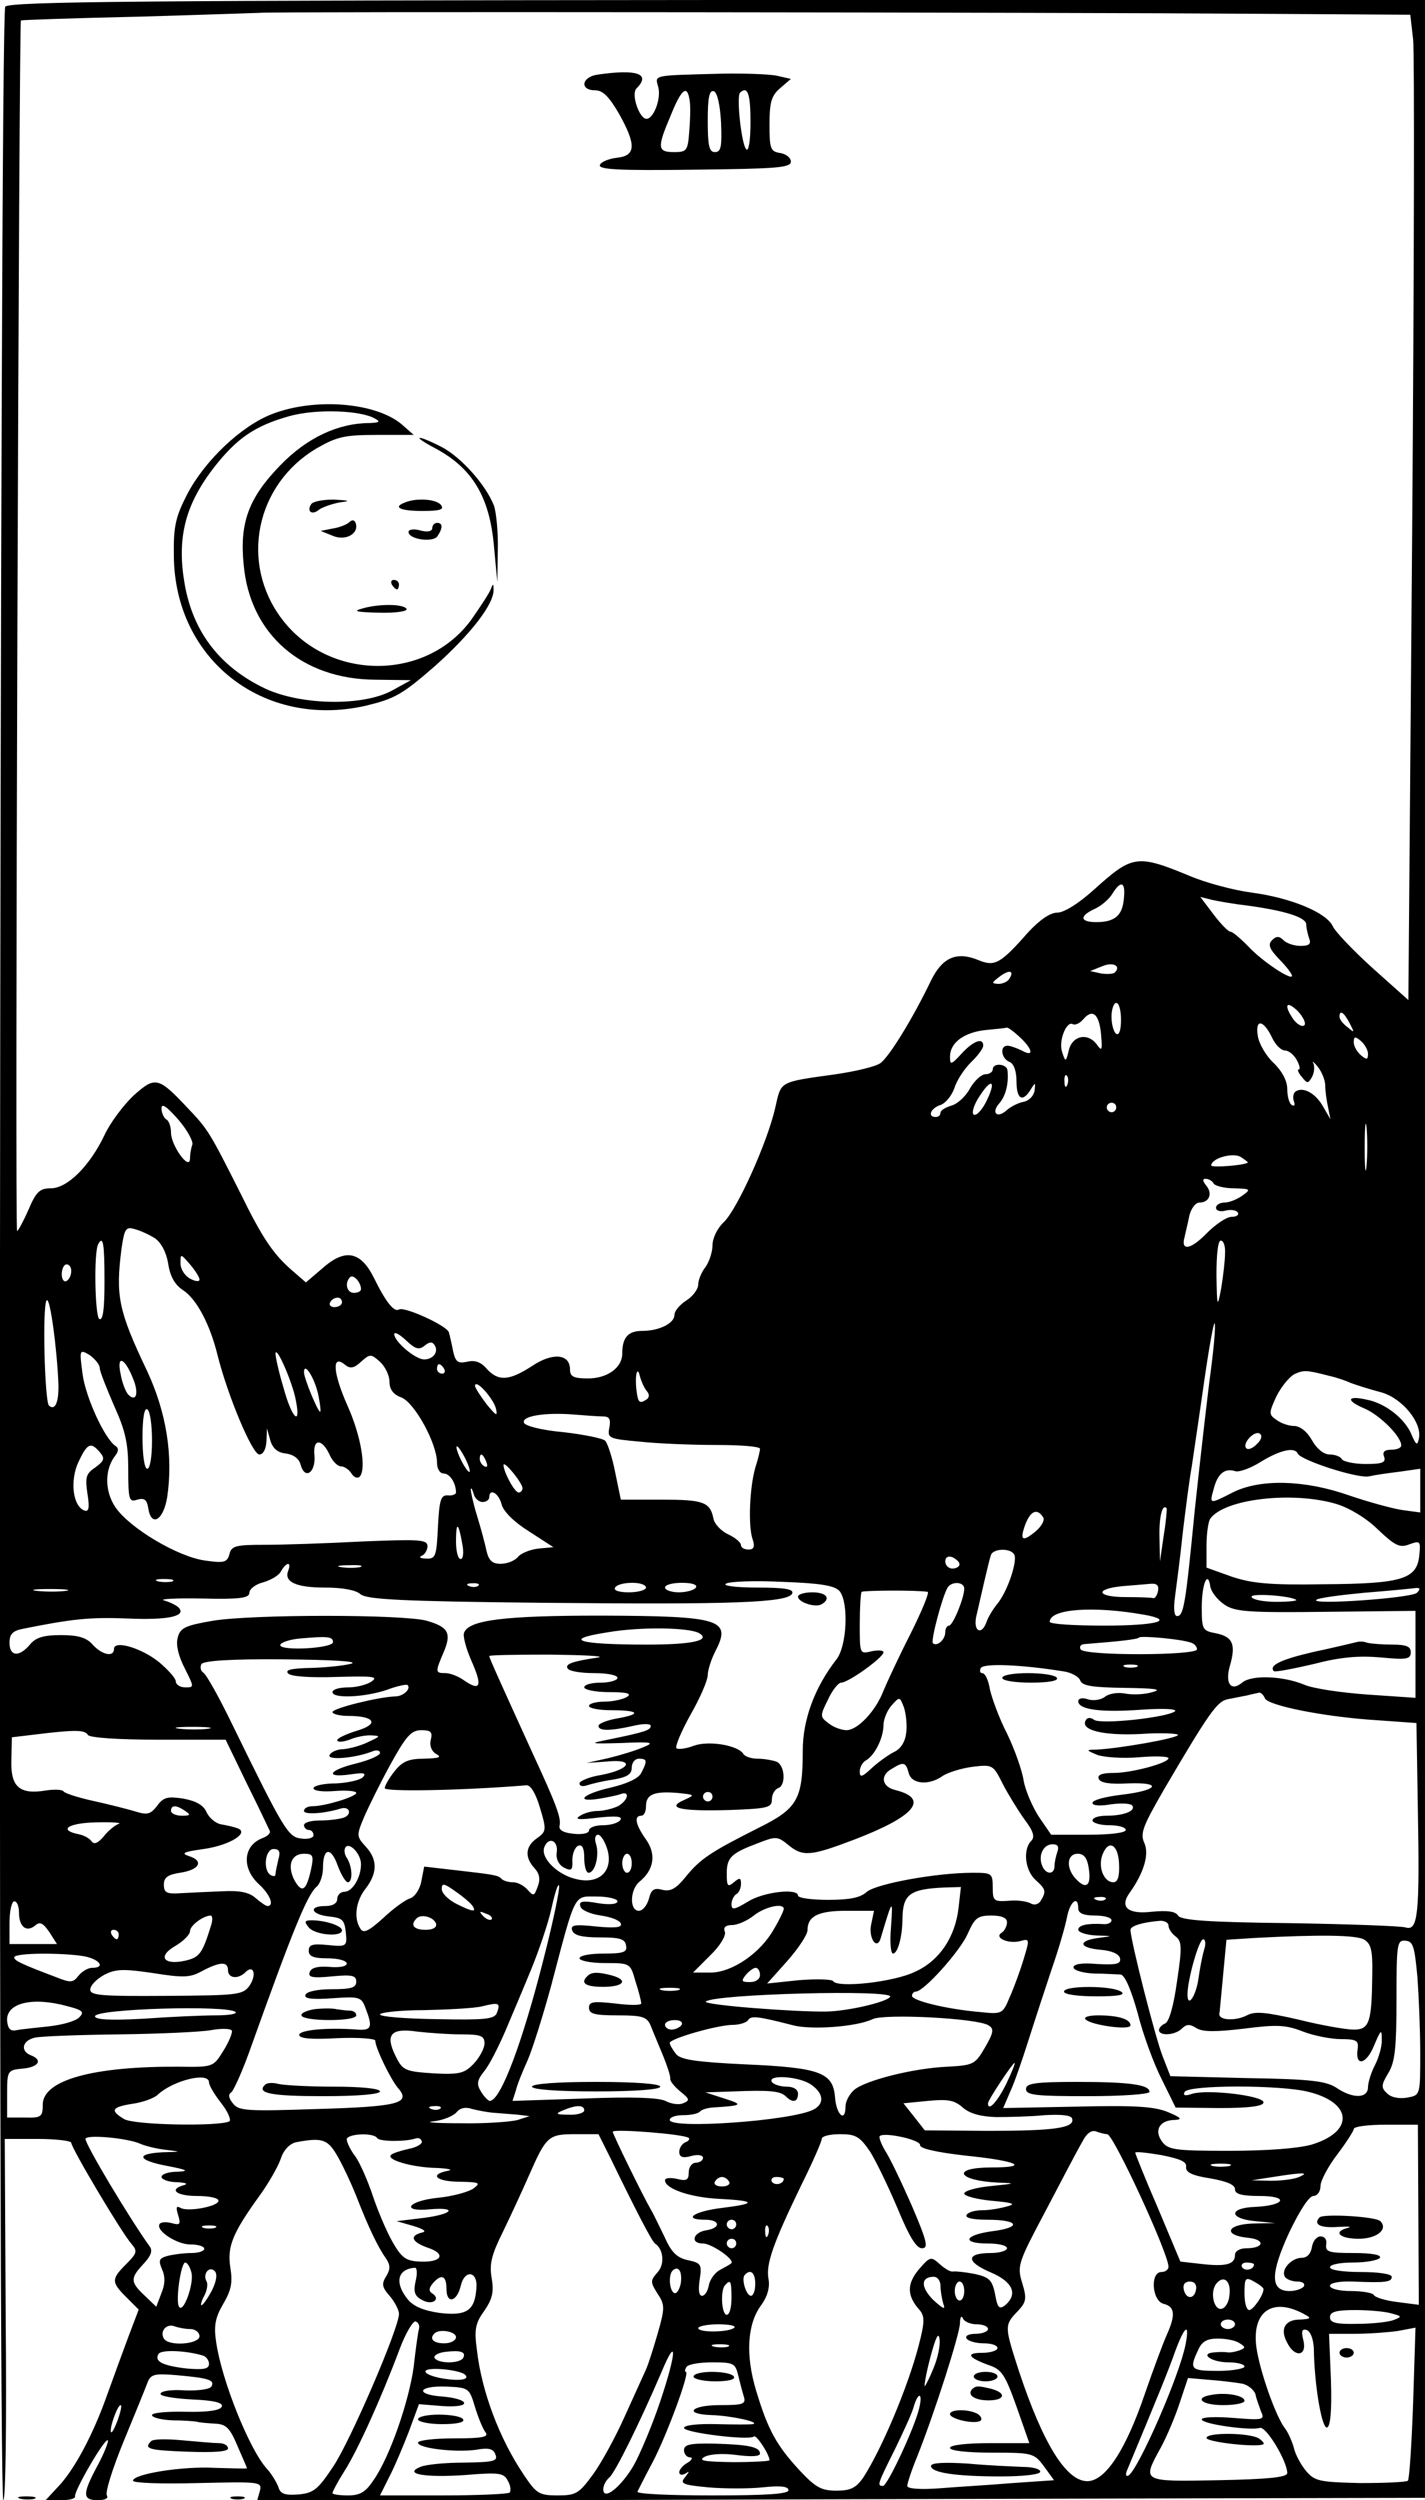 <?xml version="1.0" standalone="no"?>
<!DOCTYPE svg PUBLIC "-//W3C//DTD SVG 20010904//EN"
 "http://www.w3.org/TR/2001/REC-SVG-20010904/DTD/svg10.dtd">
<svg version="1.0" xmlns="http://www.w3.org/2000/svg"
 width="300pt" height="526pt" viewBox="0 0 300 526"
 preserveAspectRatio="xMidYMid meet">
<g transform="translate(0,526) scale(0.1,-0.1)"
fill="#000000" stroke="none">
<g>
<path d="M11 5246 c-12 -15 -16 -5246 -4 -5246 5 0 7 171 5 380 l-2 380 70 0
c38 0 70 -4 70 -8 0 -11 107 -191 127 -213 13 -15 11 -20 -11 -42 -32 -32 -32
-38 0 -70 l26 -26 -22 -58 c-12 -32 -32 -87 -45 -123 -29 -82 -69 -157 -103
-192 l-26 -28 32 0 c18 0 31 3 30 8 -3 10 63 124 69 118 2 -2 -7 -26 -21 -52
-33 -61 -33 -74 0 -74 15 0 23 4 19 10 -4 6 12 57 35 113 23 56 46 112 50 123
7 19 14 21 62 17 67 -6 81 -10 73 -24 -4 -6 -29 -9 -56 -8 -27 2 -50 -1 -51
-7 -2 -5 28 -10 65 -12 48 -2 67 -7 64 -15 -3 -8 -28 -12 -76 -11 -39 1 -71
-2 -71 -7 0 -5 19 -10 43 -11 23 0 47 -2 52 -3 6 -2 23 -3 38 -4 23 -1 31 -9
47 -47 11 -25 20 -46 20 -47 0 -1 -30 0 -67 1 -69 4 -173 -13 -173 -27 0 -5
61 -7 136 -5 133 3 136 3 131 -17 l-6 -21 1230 4 1229 3 0 2628 0 2627 -1489
0 c-1193 -1 -1491 -3 -1500 -14z m2636 -15 l322 -2 6 -52 c3 -29 2 -495 -2
-1036 l-8 -985 -75 67 c-41 37 -79 77 -84 88 -13 29 -88 60 -170 71 -39 5 -98
21 -131 35 -111 46 -121 44 -200 -27 -34 -31 -65 -50 -79 -50 -15 0 -37 -15
-62 -42 -58 -66 -70 -72 -104 -58 -46 19 -76 6 -100 -43 -39 -81 -89 -162
-107 -174 -10 -7 -52 -17 -93 -23 -122 -17 -115 -14 -128 -71 -17 -74 -80
-213 -108 -240 -14 -13 -24 -34 -24 -49 0 -14 -7 -35 -15 -46 -8 -10 -15 -27
-15 -36 0 -10 -11 -25 -25 -34 -14 -9 -25 -22 -25 -30 0 -18 -32 -34 -68 -34
-30 0 -42 -14 -42 -48 0 -29 -31 -52 -72 -52 -31 0 -38 4 -38 19 0 33 -37 36
-80 7 -48 -31 -71 -33 -96 -5 -12 14 -25 18 -41 14 -19 -4 -24 0 -29 22 -3 16
-7 33 -9 40 -4 14 -94 55 -105 48 -10 -6 -27 14 -53 67 -28 56 -61 62 -109 19
l-34 -29 -30 26 c-39 34 -62 68 -108 162 -64 127 -68 134 -110 178 -63 67 -69
68 -115 27 -21 -20 -49 -57 -61 -83 -31 -65 -78 -112 -113 -112 -23 0 -31 -7
-47 -45 -11 -25 -22 -45 -24 -45 -5 0 4 2541 8 2547 1 1 114 5 251 8 138 4
251 8 252 8 2 3 1702 1 2100 -2z m-281 -1862 c-3 -35 -19 -49 -58 -49 -35 0
-36 13 -3 28 13 6 30 20 37 32 18 29 28 25 24 -11z m259 -14 c81 -11 125 -25
125 -40 0 -7 3 -20 6 -29 5 -12 0 -16 -18 -16 -13 0 -29 5 -36 12 -9 9 -15 9
-24 0 -9 -9 -6 -18 15 -40 15 -15 27 -31 27 -35 0 -11 -64 31 -93 63 -16 16
-32 30 -37 30 -4 0 -20 16 -35 36 l-28 37 24 -6 c13 -3 47 -9 74 -12z m-278
-141 c-3 -3 -16 -4 -29 -2 l-23 5 25 10 c23 10 41 1 27 -13z m-222 -13 c-3 -6
-14 -11 -23 -11 -15 1 -15 2 2 15 21 16 32 13 21 -4z m235 -87 c0 -21 -4 -33
-10 -29 -5 3 -10 19 -10 36 0 16 5 29 10 29 6 0 10 -16 10 -36z m386 -11 c-4
-4 -14 1 -22 11 -22 31 -17 43 8 19 12 -13 18 -26 14 -30z m-428 -19 c3 -35 2
-37 -10 -20 -19 24 -51 17 -58 -14 -6 -25 -7 -25 -14 -3 -8 24 10 67 23 58 5
-2 14 2 21 10 20 24 34 12 38 -31z m523 24 c11 -21 11 -22 -4 -9 -10 7 -17 17
-17 22 0 15 9 10 21 -13z m-163 -31 c7 -15 19 -27 27 -27 8 0 19 -9 25 -20 6
-11 8 -20 4 -20 -3 0 -1 -7 7 -16 11 -14 13 -14 21 0 5 9 6 22 3 29 -4 6 1 3
9 -7 9 -11 16 -29 16 -40 0 -12 3 -32 6 -46 l5 -25 -15 26 c-16 29 -42 43 -58
33 -5 -3 -7 -13 -4 -21 3 -8 1 -11 -4 -8 -6 3 -10 19 -10 34 0 17 -11 38 -29
55 -16 15 -31 41 -33 57 -6 36 12 34 30 -4z m-531 1 c28 -26 30 -43 4 -28 -11
5 -24 10 -30 10 -17 0 -13 -27 4 -34 9 -3 15 -19 15 -41 0 -38 13 -45 30 -17
10 16 10 15 8 -3 -2 -11 -12 -21 -23 -23 -11 -2 -27 -10 -36 -18 -20 -18 -33
-5 -15 15 13 15 20 41 17 69 -1 14 -31 17 -31 2 0 -5 -7 -10 -15 -10 -9 0 -24
-14 -33 -30 -9 -17 -27 -33 -39 -36 -13 -4 -23 -10 -23 -15 0 -5 -4 -9 -10 -9
-18 0 -11 18 9 25 11 3 24 19 30 35 5 17 21 41 35 55 15 14 26 30 26 35 0 18
-21 10 -45 -16 -23 -25 -25 -25 -25 -7 0 29 29 51 75 56 22 2 42 4 44 5 3 1
15 -8 28 -20z m733 -35 c0 -13 -3 -13 -15 -3 -8 7 -15 19 -15 27 0 13 3 13 15
3 8 -7 15 -19 15 -27z m-633 -65 c-3 -8 -6 -5 -6 6 -1 11 2 17 5 13 3 -3 4
-12 1 -19z m-172 -38 c-9 -17 -20 -28 -25 -25 -5 3 0 21 13 40 26 40 35 30 12
-15z m-1670 -88 c-3 -8 -5 -21 -5 -30 -1 -26 -40 28 -40 55 0 12 -4 25 -10 28
-5 3 -10 14 -10 23 0 12 11 4 35 -23 19 -22 32 -46 30 -53z m1945 78 c0 -5 -4
-10 -10 -10 -5 0 -10 5 -10 10 0 6 5 10 10 10 6 0 10 -4 10 -10z m527 -122
c-2 -24 -4 -7 -4 37 0 44 2 63 4 43 2 -21 2 -57 0 -80z m-250 6 c-9 -6 -77
-11 -77 -6 0 15 45 28 62 18 9 -6 16 -11 15 -12z m-72 -44 c3 -5 23 -10 43
-10 35 -1 36 -2 18 -15 -11 -8 -28 -15 -38 -15 -10 0 -18 -5 -18 -11 0 -6 9
-9 20 -6 11 3 23 1 26 -4 3 -5 -3 -9 -13 -9 -11 0 -34 -16 -53 -35 -33 -34
-55 -38 -46 -7 2 10 7 29 10 45 4 15 13 27 21 27 21 0 28 19 15 35 -8 10 -9
15 -2 15 6 0 14 -4 17 -10z m-2229 -115 c13 -9 24 -29 28 -53 4 -27 14 -45 31
-56 29 -19 57 -72 73 -137 21 -84 73 -209 88 -209 8 0 14 11 15 28 l1 27 7
-25 c5 -17 15 -26 33 -28 16 -2 28 -11 31 -24 9 -32 32 -16 29 20 -4 37 17 36
33 -1 6 -12 16 -22 23 -22 7 0 17 -7 22 -15 5 -8 12 -11 17 -7 15 16 3 87 -26
151 -30 68 -33 108 -5 85 11 -9 19 -8 34 6 19 17 21 17 40 0 11 -10 20 -29 20
-42 0 -16 8 -27 25 -33 28 -11 75 -97 75 -137 0 -13 6 -23 14 -23 13 0 26 -20
26 -40 0 -4 -8 -7 -17 -6 -15 1 -18 -9 -21 -66 -3 -63 -5 -68 -25 -67 -12 0
-16 3 -9 6 6 2 12 12 12 20 0 14 -16 15 -137 10 -75 -4 -167 -7 -206 -7 -60 0
-70 -2 -74 -20 -5 -17 -11 -19 -52 -13 -57 8 -158 68 -188 112 -23 34 -23 80
0 109 7 9 7 16 0 20 -23 16 -62 101 -69 150 -7 53 -7 54 15 41 11 -8 21 -20
21 -27 0 -7 14 -42 30 -79 24 -53 30 -79 30 -135 0 -64 2 -69 19 -63 15 4 20
0 23 -17 6 -42 32 -27 40 22 13 88 -2 179 -42 265 -61 128 -67 159 -54 259 6
41 9 46 28 40 12 -3 31 -12 42 -19z m-106 -91 c0 -57 -3 -83 -11 -79 -9 6 -12
141 -2 158 10 18 13 2 13 -79z m2359 59 c0 -16 -4 -48 -8 -73 -8 -43 -9 -41
-10 28 0 42 3 72 9 72 6 0 10 -12 9 -27z m-2159 -55 c0 -5 -9 -4 -20 2 -11 6
-20 20 -20 32 0 21 0 21 20 -2 11 -13 20 -27 20 -32z m-270 18 c0 -8 -4 -18
-10 -21 -5 -3 -10 3 -10 14 0 12 5 21 10 21 6 0 10 -6 10 -14z m610 -38 c0 -5
-7 -8 -15 -8 -15 0 -20 21 -8 33 7 7 23 -11 23 -25z m-637 -200 c1 -38 -7 -57
-20 -45 -9 10 -14 208 -5 221 7 11 22 -100 25 -176z m597 172 c0 -5 -7 -10
-16 -10 -8 0 -12 5 -9 10 3 6 10 10 16 10 5 0 9 -4 9 -10z m1826 -167 c-8 -65
-22 -188 -31 -273 -19 -195 -23 -220 -37 -220 -6 0 -8 15 -4 43 3 23 11 83 16
132 6 50 14 113 19 140 4 28 16 107 26 178 10 70 20 125 22 123 3 -3 -2 -58
-11 -123z m-1652 76 c10 8 16 9 21 1 9 -14 -3 -30 -22 -30 -19 0 -63 38 -63
53 0 6 11 0 25 -13 19 -18 27 -21 39 -11z m-271 -116 c11 -56 -9 -36 -26 27
-10 33 -17 65 -17 72 1 20 37 -63 43 -99z m-343 47 c13 -31 7 -51 -10 -34 -5
5 -13 25 -16 43 -9 41 8 36 26 -9z m655 20 c3 -5 1 -10 -4 -10 -6 0 -11 5 -11
10 0 6 2 10 4 10 3 0 8 -4 11 -10z m-265 -54 c4 -20 6 -36 4 -36 -5 0 -34 70
-34 83 0 23 22 -11 30 -47z m692 7 c6 -7 5 -14 -2 -18 -14 -9 -17 -5 -20 20
-4 32 2 53 7 30 3 -11 9 -25 15 -32z m1438 32 c14 -3 34 -10 45 -15 11 -4 39
-13 62 -19 45 -12 88 -65 80 -98 -3 -15 -6 -13 -15 8 -13 33 -54 66 -93 74
-43 10 -47 -1 -7 -18 33 -14 78 -59 78 -78 0 -5 -9 -9 -21 -9 -15 0 -19 -5
-15 -15 4 -12 -4 -15 -39 -15 -24 0 -47 5 -50 10 -3 6 -15 10 -26 10 -12 0
-27 12 -37 30 -10 18 -25 30 -38 30 -11 0 -28 6 -37 13 -16 11 -16 14 0 49 10
20 27 41 38 47 20 9 25 9 75 -4z m-1756 -68 c4 -18 1 -16 -19 8 -13 17 -24 34
-25 39 0 17 38 -25 44 -47z m-724 -68 c0 -33 -4 -59 -10 -59 -6 0 -10 29 -10
66 0 41 4 63 10 59 6 -3 10 -33 10 -66z m950 51 c13 0 16 -6 13 -23 -5 -23 -1
-24 64 -30 37 -4 110 -7 161 -7 50 0 92 -3 92 -8 0 -4 -4 -22 -10 -40 -12 -43
-15 -121 -6 -149 6 -17 3 -23 -8 -23 -9 0 -16 4 -16 9 0 6 -12 16 -27 23 -15
7 -29 22 -31 33 -7 35 -21 40 -109 40 l-86 0 -12 58 c-6 31 -16 61 -21 66 -5
5 -45 13 -88 18 -45 4 -81 13 -83 20 -5 14 45 22 106 17 24 -2 52 -4 61 -4z
m1376 -58 c-8 -9 -19 -13 -22 -9 -10 9 16 38 28 31 6 -4 4 -13 -6 -22z m-2436
-17 c11 -13 10 -18 -9 -32 -20 -13 -22 -21 -17 -55 5 -30 3 -39 -6 -36 -25 9
-31 63 -13 102 19 40 26 43 45 21z m779 -40 c0 -5 -6 1 -14 15 -8 14 -14 30
-14 35 0 6 6 -1 14 -15 8 -14 14 -29 14 -35z m1743 37 c6 -14 126 -53 150 -48
13 3 42 7 66 10 l42 6 0 -46 0 -46 -37 5 c-21 3 -72 17 -113 31 -94 33 -188
35 -245 6 -49 -25 -49 -25 -40 7 8 32 23 45 45 38 8 -3 33 6 55 20 41 25 71
31 77 17z m-1708 -18 c3 -8 2 -12 -4 -9 -6 3 -10 10 -10 16 0 14 7 11 14 -7z
m76 -55 c0 -5 -4 -9 -8 -9 -9 0 -32 44 -32 58 1 10 40 -38 40 -49z m-84 -29
c8 0 14 5 14 10 0 20 20 9 26 -15 4 -15 26 -37 58 -57 l51 -33 -32 -3 c-17 -2
-37 -10 -43 -18 -7 -8 -23 -14 -36 -14 -18 0 -25 7 -30 28 -3 15 -12 48 -20
74 -8 26 -13 50 -13 55 1 4 3 0 6 -9 2 -10 11 -18 19 -18z m1797 -4 c27 -8 64
-30 88 -54 36 -34 46 -39 66 -31 23 8 24 7 21 -23 -5 -50 -35 -60 -201 -61
-115 -2 -152 2 -194 16 l-53 19 0 46 c0 26 4 52 8 57 30 42 174 58 265 31z
m-363 -66 l-8 -55 -1 51 c-1 43 6 71 15 61 1 -1 -1 -27 -6 -57z m-254 38 c4
-6 -3 -19 -16 -30 -28 -23 -34 -19 -21 16 11 28 25 33 37 14z m-1223 -55 c4
-19 2 -33 -3 -33 -6 0 -10 17 -10 37 0 43 5 41 13 -4z m1162 -23 c8 -13 -14
-79 -36 -105 -9 -11 -19 -28 -22 -37 -10 -29 -28 -21 -22 10 9 39 26 115 31
130 4 14 40 16 49 2z m-115 -21 c0 -5 -7 -9 -15 -9 -8 0 -15 7 -15 15 0 9 6
12 15 9 8 -4 15 -10 15 -15z m-1413 -13 c-10 -24 16 -36 77 -36 37 0 65 -5 75
-14 13 -11 87 -15 381 -18 403 -4 521 0 528 20 3 9 -17 12 -75 12 -44 0 -72 4
-65 8 7 5 61 7 120 4 82 -3 110 -8 120 -20 19 -25 15 -115 -7 -143 -46 -59
-71 -127 -71 -192 0 -103 -11 -122 -94 -163 -99 -50 -121 -64 -152 -102 -20
-25 -32 -32 -49 -28 -18 5 -24 1 -29 -19 -4 -14 -13 -25 -21 -25 -20 0 -19 44
1 61 31 25 36 58 14 89 -22 31 -26 50 -10 50 6 0 10 9 10 20 0 25 17 32 66 28
38 -4 38 -4 14 -15 -39 -17 -7 -24 96 -21 80 3 89 5 89 22 0 11 6 21 13 24 17
5 15 49 -4 56 -9 3 -26 6 -39 6 -13 0 -26 4 -30 10 -11 18 -73 29 -105 17 -16
-6 -32 -8 -36 -5 -3 4 10 35 30 71 20 35 36 72 36 83 0 10 7 32 15 48 36 69
16 76 -240 77 -202 0 -278 -9 -288 -36 -3 -6 4 -33 15 -58 24 -54 20 -66 -14
-43 -12 9 -30 16 -40 16 -22 0 -22 2 -4 44 17 40 10 53 -35 66 -48 14 -370 14
-452 0 -58 -10 -68 -15 -73 -36 -4 -15 2 -39 15 -64 20 -40 20 -40 1 -40 -11
0 -20 6 -20 13 0 6 -16 24 -35 40 -37 30 -95 47 -95 28 0 -18 -25 -13 -45 9
-13 15 -31 20 -67 20 -36 0 -53 -5 -65 -20 -23 -27 -43 -25 -43 4 0 18 7 25
27 29 104 21 142 25 220 22 88 -4 128 5 108 24 -6 5 -19 11 -30 14 -11 3 25 5
80 4 80 -2 100 1 100 12 0 8 13 18 29 22 17 5 34 15 38 24 11 19 22 20 15 1z
m151 7 c-10 -2 -28 -2 -40 0 -13 2 -5 4 17 4 22 1 32 -1 23 -4z m-395 -30 c-7
-2 -21 -2 -30 0 -10 3 -4 5 12 5 17 0 24 -2 18 -5z m2215 -49 c22 -15 51 -17
214 -15 l188 2 0 -92 0 -91 -102 7 c-56 4 -116 13 -133 21 -44 18 -110 21
-130 4 -24 -20 -37 -1 -25 38 12 43 5 59 -31 66 -27 5 -29 8 -29 54 0 50 13
80 18 44 2 -11 15 -28 30 -38z m-1571 40 c-3 -3 -12 -4 -19 -1 -8 3 -5 6 6 6
11 1 17 -2 13 -5z m353 -4 c0 -5 -16 -10 -36 -10 -21 0 -33 4 -29 10 3 6 19
10 36 10 16 0 29 -4 29 -10z m105 0 c-3 -5 -19 -10 -36 -10 -16 0 -29 5 -29
10 0 6 16 10 36 10 21 0 33 -4 29 -10z m565 -2 c0 -20 -24 -78 -32 -78 -4 0
-8 -6 -8 -14 0 -16 -18 -31 -26 -23 -5 5 20 99 31 117 9 14 35 12 35 -2z m408
-5 c-2 -10 -7 -17 -11 -15 -4 1 -29 2 -57 2 -61 0 -67 17 -7 23 23 2 50 4 60
5 13 1 17 -4 15 -15z m-2300 0 c-15 -2 -42 -2 -60 0 -18 2 -6 4 27 4 33 0 48
-2 33 -4z m1815 -2 c4 -1 -12 -40 -36 -88 -25 -49 -50 -103 -57 -120 -16 -42
-54 -83 -78 -83 -10 0 -27 6 -37 14 -19 14 -19 16 -2 50 9 20 22 36 28 36 15
0 89 53 89 64 0 4 -11 5 -25 2 -25 -6 -25 -6 -25 57 0 35 2 66 4 68 4 3 114 4
139 0z m1030 -2 c-11 -11 -222 -26 -212 -15 3 4 48 10 100 15 52 4 101 9 109
10 10 1 11 -2 3 -10z m-254 -15 c2 -2 -16 -4 -42 -4 -25 0 -49 4 -52 10 -6 9
83 3 94 -6z m-321 -31 c68 -12 27 -23 -83 -23 -63 0 -115 3 -115 8 0 27 90 34
198 15z m-936 -39 c25 -15 -14 -24 -110 -24 -147 0 -180 11 -82 26 70 12 172
10 192 -2z m-771 -19 c-1 -13 -111 -19 -111 -6 0 5 19 12 43 14 57 5 68 4 68
-8z m1807 -1 c6 -2 12 -8 12 -14 0 -13 -237 -14 -245 0 -3 6 0 10 7 11 76 6
113 10 116 14 5 4 87 -3 110 -11z m-1248 -31 c-55 -8 -71 -14 -65 -23 3 -6 28
-10 56 -10 27 0 49 -4 49 -10 0 -5 -16 -10 -35 -10 -19 0 -35 -4 -35 -10 0 -5
24 -10 53 -10 37 0 48 -3 37 -10 -8 -5 -30 -10 -47 -10 -18 0 -33 -4 -33 -9 0
-5 21 -9 46 -9 59 0 66 -8 15 -17 -23 -4 -41 -11 -41 -16 0 -11 24 -11 73 0
21 5 37 5 37 0 0 -9 -12 -13 -90 -29 -41 -8 -39 -9 29 -7 65 3 70 1 45 -9 -16
-7 -49 -17 -74 -23 l-45 -10 43 3 c59 6 50 -16 -11 -28 -26 -4 -47 -13 -47
-18 0 -6 7 -7 16 -4 9 3 33 9 55 12 29 5 39 11 39 25 0 11 7 19 15 19 18 0 18
-5 5 -30 -6 -12 -31 -23 -65 -31 -58 -13 -77 -32 -22 -23 17 3 38 7 45 10 19
6 14 -14 -7 -26 -11 -5 -30 -10 -43 -10 -13 0 -30 -5 -38 -11 -11 -7 0 -8 39
-3 38 4 52 3 47 -5 -4 -6 -20 -11 -37 -11 -16 0 -29 -5 -29 -11 0 -6 -14 -9
-32 -7 -22 2 -32 8 -30 17 4 16 -7 45 -56 151 -67 147 -92 202 -92 206 0 2 57
3 128 3 70 -1 116 -3 102 -6z m-520 -13 c-14 -4 -52 -8 -84 -9 -43 -1 -57 -4
-49 -12 6 -6 46 -9 102 -7 75 2 88 1 74 -9 -9 -7 -32 -13 -50 -13 -18 0 -33
-4 -33 -10 0 -14 68 -11 115 5 21 8 41 12 43 10 8 -8 -9 -24 -26 -24 -35 -1
-132 -25 -132 -33 0 -4 15 -8 33 -8 56 0 66 -17 19 -31 -23 -7 -42 -16 -42
-20 0 -5 12 -4 26 1 14 6 35 10 47 9 19 -1 18 -2 -8 -14 -16 -8 -40 -14 -52
-15 -12 0 -25 -5 -29 -12 -7 -12 53 -7 89 7 9 4 17 3 17 -3 0 -5 -22 -15 -50
-22 -58 -14 -68 -31 -12 -23 28 4 34 3 26 -6 -6 -6 -32 -12 -57 -13 -26 0 -47
-5 -47 -10 0 -6 20 -8 45 -6 25 2 45 0 45 -4 0 -8 -66 -28 -92 -28 -10 0 -18
-4 -18 -10 0 -8 41 -6 77 5 19 6 25 -12 7 -19 -9 -3 -31 -6 -50 -6 -19 0 -34
-4 -34 -10 0 -5 5 -10 10 -10 6 0 10 -5 10 -11 0 -6 -12 -9 -26 -7 -27 3 -36
17 -144 238 -28 58 -56 108 -62 111 -6 4 -7 12 -4 18 5 7 61 11 174 10 99 -1
157 -4 142 -9z m1497 -16 c17 -2 34 -11 37 -19 4 -12 26 -15 93 -16 66 -1 81
-3 59 -9 -16 -5 -42 -6 -57 -3 -16 3 -35 0 -43 -7 -8 -6 -24 -9 -36 -5 -11 4
-20 2 -20 -4 0 -18 48 -24 132 -18 44 3 76 2 72 -3 -14 -13 -158 -29 -171 -18
-7 5 -14 5 -17 -1 -13 -21 37 -33 116 -29 43 3 78 1 78 -2 0 -7 -126 -29 -173
-31 -21 0 -21 -1 3 -11 14 -5 53 -8 88 -5 34 3 62 2 62 -2 0 -10 -77 -31 -116
-31 -24 0 -34 -4 -31 -12 3 -9 23 -12 61 -10 76 3 64 -15 -14 -24 -33 -4 -60
-11 -60 -17 0 -6 16 -7 39 -3 22 3 42 2 45 -3 7 -11 -18 -21 -55 -21 -16 0
-29 -4 -29 -10 0 -5 16 -10 35 -10 19 0 35 -4 35 -10 0 -6 -33 -10 -79 -10
l-78 0 -26 38 c-13 20 -28 54 -32 76 -3 21 -19 66 -35 99 -17 33 -32 75 -36
93 -3 19 -10 34 -16 34 -5 0 -6 5 -3 11 7 10 84 7 172 -7z m156 9 c-7 -2 -19
-2 -25 0 -7 3 -2 5 12 5 14 0 19 -2 13 -5z m270 -66 c6 -15 124 -39 235 -46
l84 -6 3 -185 c4 -220 0 -253 -26 -245 -10 3 -120 7 -244 9 -172 2 -229 6
-235 16 -5 9 -23 11 -55 8 -51 -6 -69 10 -46 41 29 41 41 80 30 104 -9 20 -3
35 42 113 94 160 111 184 133 189 11 2 30 6 41 8 11 3 23 5 26 6 4 0 9 -5 12
-12z m-755 -71 c-2 -20 -11 -35 -26 -42 -12 -6 -34 -22 -47 -34 -20 -19 -25
-20 -25 -7 0 9 6 20 14 24 18 11 36 47 36 74 0 12 8 31 17 41 17 19 17 19 26
-4 4 -12 7 -36 5 -52z m-1470 7 c-15 -2 -42 -2 -60 0 -18 2 -6 4 27 4 33 0 48
-2 33 -4z m-253 -13 c4 -6 64 -10 148 -10 l142 0 45 -93 c25 -50 46 -95 48
-99 2 -5 -5 -11 -15 -15 -41 -15 -45 -63 -8 -97 24 -22 33 -46 18 -46 -3 0
-15 8 -25 17 -14 12 -33 16 -71 14 -29 -1 -68 -3 -87 -4 -29 -2 -35 1 -35 18
0 15 8 21 34 25 41 6 51 25 19 35 -18 6 -12 9 31 15 56 8 98 35 70 44 -8 3
-23 6 -34 8 -11 2 -24 13 -30 25 -6 15 -22 24 -49 29 -33 5 -42 3 -55 -15 -14
-18 -21 -20 -46 -12 -17 5 -56 15 -88 22 -32 7 -60 16 -63 20 -2 4 -19 5 -38
2 -55 -9 -74 8 -72 64 l1 48 50 6 c82 10 104 10 110 -1z m722 -10 c-3 -12 1
-24 11 -30 13 -7 7 -9 -25 -10 -33 0 -46 -6 -62 -26 -12 -15 -21 -31 -21 -36
0 -8 162 -5 298 6 9 1 20 -17 29 -48 14 -46 13 -49 -6 -63 -25 -17 -27 -40 -6
-63 11 -12 13 -24 7 -39 -7 -20 -9 -21 -21 -7 -8 9 -21 16 -31 16 -9 0 -20 3
-24 7 -7 8 -15 9 -102 19 l-61 7 -6 -31 c-3 -17 -14 -33 -24 -36 -10 -3 -36
-22 -57 -42 -30 -27 -41 -32 -47 -22 -15 22 -10 59 11 85 25 33 25 61 0 88
-19 21 -20 23 -4 61 9 21 34 72 56 112 33 60 44 72 65 72 20 0 24 -4 20 -20z
m1006 -70 c6 -24 43 -27 72 -6 11 7 39 16 63 19 42 5 43 4 63 -36 12 -23 33
-57 46 -75 19 -25 22 -37 14 -45 -18 -18 -13 -62 9 -82 22 -20 23 -24 11 -44
-5 -8 -14 -10 -22 -5 -8 4 -28 7 -46 5 -31 -2 -33 0 -33 28 0 30 -2 31 -42 31
-77 0 -202 -23 -223 -40 -14 -13 -38 -17 -82 -17 -35 0 -63 4 -63 9 0 16 -73
8 -106 -13 -28 -17 -34 -18 -34 -5 0 8 5 18 10 21 6 3 10 13 10 22 0 13 -3 13
-15 3 -13 -11 -15 -8 -15 18 0 34 9 43 65 64 38 15 42 15 64 -3 31 -26 48 -24
140 11 128 49 158 86 86 104 -29 7 -33 31 -7 45 24 15 29 14 35 -9z m-413 -50
c0 -5 -4 -10 -10 -10 -5 0 -10 5 -10 10 0 6 5 10 10 10 6 0 10 -4 10 -10z
m-1110 -30 c12 -8 11 -10 -7 -10 -13 0 -23 5 -23 10 0 13 11 13 30 0z m-140
-27 c-8 -3 -23 -15 -32 -27 -12 -14 -20 -17 -25 -10 -5 7 -17 13 -27 15 -45 9
-22 24 37 25 34 1 55 -1 47 -3z m1029 -55 c12 -44 -17 -72 -63 -62 -41 8 -79
45 -70 68 9 23 30 14 26 -12 -2 -12 4 -25 15 -31 16 -8 19 -6 18 16 0 14 6 28
13 30 8 3 12 -6 12 -26 0 -17 4 -31 9 -31 14 0 23 37 16 60 -4 11 -2 20 4 20
6 0 15 -15 20 -32z m-519 -30 c0 -28 -18 -58 -35 -58 -8 0 -15 -7 -15 -15 0
-9 -9 -15 -25 -15 -37 0 -30 -18 8 -22 28 -3 32 -7 35 -33 3 -30 2 -31 -38
-27 -32 3 -40 1 -40 -12 0 -12 10 -16 40 -16 22 0 40 -5 40 -11 0 -6 -15 -9
-37 -7 -24 2 -38 -2 -41 -11 -4 -11 6 -13 47 -9 42 4 51 2 51 -11 0 -13 -11
-16 -52 -16 -30 0 -53 -5 -55 -12 -3 -8 14 -10 57 -7 57 4 61 3 70 -22 15 -39
12 -46 -17 -44 -66 5 -123 -1 -123 -11 0 -8 26 -10 80 -7 44 2 80 -1 80 -5 0
-15 32 -81 48 -100 28 -32 1 -39 -170 -44 -146 -5 -165 -4 -177 11 -10 12 -11
20 -4 24 5 4 25 48 42 97 86 240 118 320 138 336 7 6 13 24 13 40 0 42 17 44
31 4 7 -19 17 -35 21 -35 11 0 10 32 -1 50 -6 8 -7 18 -4 23 8 13 33 -13 33
-35z m1466 26 c-3 -9 -6 -22 -6 -30 0 -19 -19 -18 -26 1 -9 22 3 45 22 45 11
0 14 -5 10 -16z m130 -27 c1 -25 -3 -37 -12 -37 -20 0 -33 32 -23 58 13 34 34
21 35 -21z m-1770 11 c-3 -13 -6 -27 -6 -31 0 -5 -4 -5 -10 -2 -17 10 -12 55
6 55 12 0 15 -6 10 -22z m69 -20 c-10 -46 -19 -52 -35 -24 -16 31 -7 56 20 56
19 0 21 -4 15 -32z m675 12 c0 -11 -4 -20 -10 -20 -5 0 -10 9 -10 20 0 11 5
20 10 20 6 0 10 -9 10 -20z m962 -10 c6 -37 -5 -46 -26 -24 -22 22 -21 54 3
54 13 0 20 -9 23 -30z m-1297 -80 c9 -14 -1 -12 -35 5 -17 9 -30 22 -30 31 0
13 5 12 30 -6 16 -11 32 -25 35 -30z m150 -109 c-45 -178 -91 -301 -114 -301
-3 0 -12 9 -18 19 -10 16 -9 24 6 43 11 13 30 51 44 83 14 33 39 92 55 131 16
39 36 97 43 129 7 32 14 54 16 48 2 -6 -12 -74 -32 -152z m873 105 c-7 -61
-40 -111 -91 -134 -44 -22 -164 -35 -173 -20 -3 4 -35 5 -72 2 l-67 -7 43 48
c23 26 42 55 42 64 0 30 23 41 82 41 l58 0 -6 -29 c-6 -28 12 -55 20 -29 25
84 26 85 22 26 -3 -32 -1 -58 4 -58 10 0 20 36 20 75 1 50 16 61 89 64 l34 1
-5 -44z m-718 14 c0 -6 -16 -8 -41 -4 -33 6 -41 4 -37 -7 2 -8 22 -16 43 -19
21 -3 40 -10 42 -17 3 -8 -11 -10 -52 -6 -46 5 -55 3 -50 -9 4 -10 21 -14 58
-14 41 0 53 -3 55 -17 3 -14 -5 -17 -47 -17 -28 0 -51 -4 -51 -10 0 -5 24 -10
53 -10 54 0 54 0 65 -39 7 -21 12 -42 12 -46 0 -4 -25 -4 -55 0 -46 5 -55 4
-55 -9 0 -13 12 -16 60 -16 53 0 62 -3 70 -22 5 -13 17 -41 26 -63 9 -22 16
-44 15 -48 -1 -5 9 -17 21 -27 20 -16 21 -19 6 -25 -9 -4 -26 -1 -37 5 -15 7
-70 9 -172 5 l-150 -5 7 22 c3 13 15 42 25 64 10 23 32 93 49 155 53 201 47
189 97 189 23 0 43 -5 43 -10z m1027 4 c-3 -3 -12 -4 -19 -1 -8 3 -5 6 6 6 11
1 17 -2 13 -5z m-2287 -28 c0 -30 16 -42 34 -27 10 9 17 5 30 -14 l16 -25 -50
0 -50 0 0 45 c0 25 5 45 10 45 6 0 10 -11 10 -24z m2230 9 c0 -10 11 -15 35
-15 19 0 35 -4 35 -10 0 -5 -8 -9 -17 -8 -33 2 -53 -2 -53 -12 0 -5 17 -11 38
-12 36 -1 36 -1 5 -5 -45 -6 -42 -21 4 -25 24 -2 39 -9 41 -18 2 -12 -7 -14
-48 -12 -32 3 -50 0 -50 -7 0 -6 19 -12 43 -13 23 0 48 -2 56 -2 9 -1 22 -31
36 -81 11 -44 34 -107 51 -140 l29 -59 92 -1 c65 0 93 4 93 12 0 14 -118 28
-150 18 -15 -5 -20 -4 -16 4 9 15 203 15 261 0 93 -23 96 -84 6 -111 -28 -8
-96 -13 -173 -13 -115 0 -129 2 -142 20 -17 24 -4 45 28 45 16 1 12 5 -14 16
-28 12 -67 15 -192 12 l-156 -3 15 35 c9 19 26 69 39 110 13 41 35 108 48 147
14 40 28 88 32 108 6 34 24 49 24 20z m-620 -1 c0 -4 -9 -23 -21 -43 -28 -50
-88 -91 -133 -91 l-37 0 36 36 c21 20 34 42 31 50 -4 9 2 14 15 14 12 0 32 9
46 20 24 19 63 27 63 14z m-615 -22 c-3 -3 -11 0 -18 7 -9 10 -8 11 6 5 10 -3
15 -9 12 -12z m-591 -14 c-18 -58 -24 -66 -54 -73 -46 -10 -59 9 -21 31 17 10
31 24 31 31 0 12 27 32 43 33 5 0 5 -10 1 -22z m474 5 c2 -8 -6 -13 -22 -13
-25 0 -33 10 -19 24 10 10 36 3 41 -11z m1202 3 c0 -8 -5 -18 -11 -22 -17 -10
12 -24 38 -18 21 6 21 5 8 -38 -7 -23 -20 -59 -29 -79 -15 -36 -16 -37 -63
-32 -70 6 -143 24 -143 34 0 5 4 9 8 9 17 0 93 85 109 121 15 34 21 39 50 39
22 0 33 -5 33 -14z m340 -7 c0 -7 7 -17 15 -23 13 -10 14 -22 3 -94 -7 -52
-17 -86 -25 -89 -7 -3 -13 -9 -13 -14 0 -13 34 -11 48 3 10 10 17 10 31 1 13
-8 40 -8 100 -1 69 9 88 8 124 -6 23 -9 60 -16 80 -16 33 0 38 -3 35 -22 -5
-37 19 -31 35 9 14 33 16 35 16 13 1 -14 -6 -38 -14 -54 -8 -15 -15 -37 -15
-47 0 -24 -32 -25 -67 -1 -22 14 -56 18 -188 20 l-161 4 -16 41 c-15 37 -68
245 -68 267 0 8 25 16 63 19 9 0 17 -4 17 -10z m-2210 -19 c0 -5 -2 -10 -4
-10 -3 0 -8 5 -11 10 -3 6 -1 10 4 10 6 0 11 -4 11 -10z m2621 -10 c15 -9 19
-21 18 -73 -1 -102 -6 -117 -39 -117 -16 0 -68 9 -116 21 -70 16 -92 18 -109
9 -23 -12 -59 -11 -58 3 1 4 4 41 8 82 l7 74 62 4 c135 7 208 6 227 -3z m-336
-22 c-4 -13 -9 -40 -12 -61 -5 -36 -23 -63 -23 -33 0 31 24 116 33 116 5 0 6
-10 2 -22z m449 -57 c3 -41 6 -113 6 -161 0 -88 0 -88 -27 -93 -17 -3 -34 0
-43 9 -13 12 -12 18 3 43 14 23 17 54 17 154 0 117 1 126 19 124 16 -1 19 -12
25 -76z m-2805 43 c32 -7 43 -24 15 -24 -9 0 -22 -8 -29 -17 -11 -14 -16 -15
-46 -3 -74 28 -89 35 -89 42 0 10 105 10 149 2z m301 -29 c0 -17 21 -20 37 -4
17 17 24 -6 8 -29 -14 -19 -25 -20 -175 -21 -136 -1 -160 1 -160 13 0 9 13 22
29 31 25 13 41 13 103 4 63 -10 78 -10 103 4 38 20 55 21 55 2z m1120 -10 c0
-9 -9 -15 -21 -15 -18 0 -19 2 -9 15 7 8 16 15 21 15 5 0 9 -7 9 -15z m-172
-32 c-10 -2 -26 -2 -35 0 -10 3 -2 5 17 5 19 0 27 -2 18 -5z m446 -14 c-7 -11
-88 -30 -134 -31 -69 -1 -261 14 -254 21 16 16 398 26 388 10z m-1731 -20 c31
-8 35 -12 24 -23 -7 -8 -36 -16 -63 -19 -27 -3 -58 -6 -68 -8 -14 -3 -19 2
-21 19 -3 38 53 52 128 31z m903 -14 c-5 -13 -25 -15 -126 -13 -66 1 -120 5
-120 10 0 4 42 9 93 9 50 1 106 4 122 8 36 9 39 7 31 -14z m-550 2 c4 -4 -15
-7 -42 -7 -27 0 -95 -3 -151 -7 -71 -4 -103 -2 -103 5 0 16 281 24 296 9z
m1174 -28 c39 -10 134 -3 167 13 25 12 221 2 244 -13 12 -7 11 -15 -7 -46 -21
-36 -24 -38 -79 -41 -72 -3 -174 -29 -197 -49 -10 -9 -18 -24 -18 -35 0 -34
-19 -18 -22 19 -4 53 -31 63 -191 70 -104 5 -135 10 -144 22 -7 9 -13 19 -13
23 0 9 101 38 133 38 14 0 29 5 32 10 6 10 21 8 95 -11z m-235 1 c-3 -5 -13
-10 -21 -10 -8 0 -14 5 -14 10 0 6 9 10 21 10 11 0 17 -4 14 -10z m-965 -55
c-21 -34 -22 -34 -93 -33 -181 1 -287 -28 -287 -80 0 -25 -3 -28 -37 -27 l-38
0 0 50 c0 49 1 50 33 53 33 3 43 18 17 28 -23 9 -18 31 8 37 12 3 92 6 177 7
85 1 173 5 195 9 22 4 41 3 43 -1 2 -4 -6 -24 -18 -43z m501 35 c41 0 49 -3
49 -19 0 -10 -10 -29 -22 -42 -20 -21 -30 -24 -86 -21 -58 4 -64 6 -78 34 -24
47 -12 62 43 54 25 -3 68 -6 94 -6z m1147 -105 c-19 -38 -38 -58 -38 -40 0 7
52 85 56 85 2 0 -6 -20 -18 -45z m-1678 4 c0 -6 11 -25 26 -44 14 -18 21 -35
17 -38 -21 -11 -202 -8 -222 5 -30 18 -26 25 18 32 22 3 46 12 53 19 32 30
108 49 108 26z m1268 -5 c26 -18 28 -40 5 -52 -45 -24 -303 -42 -303 -22 0 6
13 10 28 10 16 0 32 3 36 8 4 4 15 7 24 8 66 4 68 6 27 19 l-40 13 60 2 c76 3
98 1 110 -11 14 -14 25 -11 25 6 0 9 -9 15 -24 15 -14 0 -28 5 -31 10 -10 16
58 12 83 -6z m389 -68 c26 0 72 1 102 4 35 2 56 0 58 -7 7 -20 -38 -26 -176
-26 l-134 1 -22 28 -23 29 51 5 c42 4 56 2 74 -14 15 -13 38 -19 70 -20z
m-1170 18 c-3 -3 -12 -4 -19 -1 -8 3 -5 6 6 6 11 1 17 -2 13 -5z m113 -9 c14
-1 36 -3 50 -4 l25 -3 -25 -8 c-14 -4 -68 -8 -120 -7 -52 0 -78 2 -58 4 20 2
42 11 49 19 7 9 19 12 33 7 12 -3 32 -7 46 -8z m190 5 c0 -5 -15 -10 -32 -9
-28 0 -30 2 -13 9 28 12 45 12 45 0z m1756 -220 l1 -189 -46 6 c-25 3 -47 10
-49 15 -2 4 -24 8 -48 8 -25 0 -44 5 -44 11 0 6 19 10 48 9 70 -3 82 -1 82 10
0 6 -28 10 -65 10 -37 0 -65 4 -65 10 0 6 22 10 49 10 28 0 53 5 56 10 4 6
-17 10 -55 10 -52 0 -60 2 -58 18 2 10 -3 17 -12 17 -8 0 -16 -10 -18 -22 -2
-14 -10 -23 -21 -23 -22 0 -45 -25 -36 -40 3 -5 15 -10 26 -10 11 0 17 -4 14
-10 -3 -5 -17 -10 -30 -10 -41 0 -41 36 -1 123 22 46 42 77 51 77 8 0 15 9 15
21 0 11 16 41 35 66 19 25 35 50 35 54 0 5 30 9 68 9 l67 0 1 -190z m-1536
162 c3 -2 -1 -7 -7 -9 -7 -3 -13 -12 -13 -20 0 -11 7 -14 25 -9 14 4 25 2 25
-4 0 -5 -7 -10 -15 -10 -8 0 -15 -9 -15 -20 0 -17 -5 -19 -25 -14 -14 3 -25 2
-25 -3 0 -18 54 -36 113 -39 79 -4 81 -10 8 -19 -60 -7 -86 -25 -36 -25 31 0
33 -17 3 -22 -29 -4 -36 -28 -8 -28 19 0 70 -36 59 -42 -2 -2 -13 -8 -24 -14
-11 -6 -21 -21 -23 -33 -2 -11 -8 -21 -14 -21 -7 0 -8 13 -5 34 5 32 3 35 -25
41 -23 5 -35 17 -49 49 -11 22 -23 48 -28 56 -18 31 -81 160 -81 165 0 7 153
-5 160 -13z m881 8 c13 0 129 -251 129 -279 0 -6 -7 -11 -15 -11 -24 0 -20
-61 5 -67 24 -6 25 -24 6 -66 -8 -18 -28 -72 -45 -121 -41 -121 -84 -186 -122
-186 -44 0 -93 78 -144 232 -30 93 -31 96 -3 125 19 20 20 27 10 60 -11 36 -9
42 50 153 33 63 67 128 76 143 9 18 19 26 29 23 8 -3 19 -6 24 -6z m-2036 -20
c11 -5 36 -11 55 -13 33 -4 32 -4 -7 -5 -59 -3 -54 -17 10 -29 42 -8 46 -11
20 -12 -18 0 -33 -5 -33 -11 0 -5 15 -11 33 -11 17 -1 24 -3 15 -6 -34 -9 -17
-23 27 -23 25 0 45 -4 45 -10 0 -12 -65 -24 -80 -15 -9 5 -10 1 -5 -15 6 -20
4 -22 -14 -17 -11 3 -23 2 -25 -2 -9 -14 38 -44 66 -43 15 0 28 -4 28 -9 0 -5
-12 -9 -27 -9 -16 0 -38 -3 -50 -6 -18 -5 -20 -9 -12 -28 7 -15 7 -31 -1 -50
l-11 -29 -24 23 c-31 29 -31 37 -3 67 16 17 20 28 13 37 -45 63 -135 214 -135
226 0 10 88 2 115 -10z m499 12 c4 -8 61 -8 81 -1 6 2 11 0 13 -6 2 -5 -11
-13 -28 -16 -17 -4 -34 -9 -37 -13 -10 -10 46 -26 95 -27 26 -1 37 -4 25 -6
-41 -8 -24 -23 25 -23 41 -1 45 -2 29 -14 -9 -7 -44 -17 -77 -20 -63 -7 -76
-30 -15 -24 59 5 49 -10 -12 -18 l-58 -7 35 -10 c23 -7 29 -12 18 -14 -27 -7
-21 -20 13 -32 39 -13 29 -31 -16 -29 -30 1 -39 7 -59 42 -13 23 -31 66 -41
96 -10 30 -26 67 -36 82 -11 14 -19 31 -19 37 0 12 56 15 64 3z m492 -44 c53
-109 86 -173 93 -178 18 -12 21 -44 5 -61 -15 -17 -15 -20 0 -44 16 -24 16
-30 1 -83 -9 -31 -20 -66 -25 -77 -5 -11 -25 -55 -44 -97 -19 -43 -49 -98 -67
-123 -30 -41 -36 -45 -75 -45 -39 0 -45 4 -71 43 -52 77 -89 176 -99 263 -6
44 -3 57 16 83 17 25 20 40 15 69 -5 29 0 49 24 97 16 33 41 87 55 119 36 82
41 86 97 86 l49 0 26 -52z m546 15 c13 -21 39 -75 58 -120 24 -58 39 -83 51
-83 14 0 11 14 -22 91 -22 50 -47 102 -56 115 -8 14 -13 27 -11 30 10 9 87 -8
85 -19 -1 -7 34 -15 95 -22 110 -11 139 -25 55 -25 -86 0 -72 -28 16 -32 37
-1 35 -2 -16 -7 -31 -3 -57 -10 -57 -16 0 -5 26 -12 57 -15 46 -4 53 -7 33
-12 -14 -4 -37 -8 -52 -8 -15 0 -30 -4 -33 -10 -4 -6 13 -10 44 -10 66 0 73
-16 11 -24 -60 -8 -67 -26 -10 -26 22 0 40 -4 40 -10 0 -5 -15 -10 -34 -10
-52 0 -53 -18 -2 -40 48 -20 60 -46 32 -70 -12 -9 -16 -6 -21 23 -6 30 -12 36
-43 43 -21 4 -41 6 -46 5 -5 -1 -17 6 -28 16 -18 16 -20 16 -44 -12 -25 -30
-25 -55 2 -85 11 -13 11 -25 -2 -75 -23 -88 -78 -218 -117 -278 -15 -21 -26
-27 -56 -27 -32 0 -44 7 -77 42 -49 53 -67 85 -92 168 -23 76 -19 141 11 181
13 18 18 37 15 54 -6 31 9 74 69 198 24 48 43 92 43 97 0 6 17 10 39 10 33 0
41 -5 63 -37z m-1124 -5 c11 -18 30 -58 42 -88 24 -62 45 -107 63 -132 9 -14
9 -22 0 -37 -10 -16 -9 -23 8 -42 10 -12 19 -29 19 -37 0 -30 -103 -269 -139
-322 -32 -48 -41 -55 -73 -58 -28 -2 -38 1 -42 16 -4 10 -14 27 -24 38 -36 39
-95 184 -107 267 -5 34 -2 51 15 80 17 29 20 45 15 76 -7 44 4 72 61 151 19
26 39 61 45 78 6 19 19 32 32 35 53 10 66 7 85 -25z m1789 -27 c-1 -11 12 -18
51 -24 34 -6 52 -13 52 -23 0 -10 14 -14 52 -14 63 0 54 -20 -10 -23 -56 -2
-55 -25 1 -30 l42 -4 -48 -1 c-56 -2 -62 -25 -9 -30 37 -4 33 -22 -4 -22 -14
0 -24 -6 -24 -14 0 -20 -19 -25 -71 -19 l-44 5 -47 112 c-27 62 -48 115 -48
117 0 3 25 0 55 -5 40 -8 54 -14 52 -25z m91 2 c-10 -2 -26 -2 -35 0 -10 3 -2
5 17 5 19 0 27 -2 18 -5z m147 -23 c-11 -5 -38 -8 -60 -8 l-40 1 45 7 c64 10
78 10 55 0z m-1200 -10 c3 -5 -3 -10 -15 -10 -12 0 -18 5 -15 10 3 6 10 10 15
10 5 0 12 -4 15 -10z m115 6 c0 -11 -19 -15 -25 -6 -3 5 1 10 9 10 9 0 16 -2
16 -4z m-100 -96 c0 -5 -4 -10 -10 -10 -5 0 -10 5 -10 10 0 6 5 10 10 10 6 0
10 -4 10 -10z m-1097 -7 c-7 -2 -19 -2 -25 0 -7 3 -2 5 12 5 14 0 19 -2 13 -5z
m1164 -15 c-3 -8 -6 -5 -6 6 -1 11 2 17 5 13 3 -3 4 -12 1 -19z m-67 -18 c0
-5 -4 -10 -10 -10 -5 0 -10 5 -10 10 0 6 5 10 10 10 6 0 10 -4 10 -10z m-1147
-61 c6 -23 -17 -87 -26 -72 -8 12 4 93 13 93 4 0 10 -9 13 -21z m2237 17 c0
-11 -19 -15 -25 -6 -3 5 1 10 9 10 9 0 16 -2 16 -4z m-2194 -55 c-9 -17 -19
-31 -22 -31 -2 0 0 9 6 20 6 11 8 25 5 30 -9 15 5 34 17 22 6 -6 4 -21 -6 -41z
m429 20 c-5 -23 -2 -32 14 -40 21 -12 40 2 21 14 -8 5 -7 11 1 21 18 21 29 17
29 -12 0 -32 22 -27 30 7 8 35 36 31 33 -4 -3 -48 -20 -60 -78 -53 -34 5 -55
14 -67 29 -28 35 -21 63 15 66 5 1 6 -12 2 -28z m558 -6 c-3 -13 -9 -22 -14
-19 -10 6 -12 38 -3 47 13 12 21 -3 17 -28z m157 0 c0 -14 -4 -25 -9 -25 -10
0 -21 36 -13 44 12 13 22 5 22 -19z m390 -4 c0 -11 3 -28 6 -38 5 -13 0 -11
-21 8 -27 27 -27 49 1 49 8 0 14 -9 14 -19z m608 -22 c-1 -12 -8 -24 -15 -26
-17 -6 -27 35 -12 53 16 19 32 4 27 -27z m72 15 c0 -13 -22 -44 -30 -44 -6 0
-10 16 -10 35 0 33 2 35 20 25 11 -6 20 -13 20 -16z m-1120 -19 c0 -19 -4 -35
-10 -35 -11 0 -14 53 -3 63 11 12 13 8 13 -28z m490 15 c0 -11 -4 -20 -10 -20
-5 0 -10 9 -10 20 0 11 5 20 10 20 6 0 10 -9 10 -20z m488 3 c-4 -22 -22 -20
-26 1 -2 10 3 16 13 16 10 0 15 -7 13 -17z m232 -54 c11 -6 8 -8 -13 -9 -32 0
-43 -20 -27 -49 16 -32 42 -28 34 5 -5 20 -3 25 7 22 8 -3 14 -19 15 -39 1
-78 17 -170 28 -166 7 3 10 35 8 100 l-4 97 54 0 c29 0 70 3 91 6 l37 7 -5
-158 c-3 -87 -8 -161 -11 -164 -3 -3 -48 -5 -100 -5 -86 2 -96 4 -114 25 -11
13 -23 35 -26 49 -4 14 -12 32 -18 40 -20 25 -54 122 -61 172 -10 77 36 107
105 67z m179 4 c23 -6 23 -7 5 -14 -10 -4 -45 -8 -76 -8 -45 -1 -58 2 -58 14
0 11 12 15 53 15 28 0 63 -3 76 -7z m-873 -23 c13 0 24 -4 24 -10 0 -5 -12
-10 -26 -10 -14 0 -23 -4 -19 -10 3 -5 19 -10 36 -10 16 0 29 -4 29 -10 0 -5
-14 -10 -32 -10 -36 0 -30 -10 14 -26 27 -9 34 -20 58 -87 l27 -77 -83 0 c-49
0 -84 -4 -84 -10 0 -6 36 -10 88 -10 86 0 89 -1 110 -29 l21 -29 -87 -6 c-48
-4 -117 -8 -154 -11 -41 -3 -68 -1 -68 5 0 5 9 33 21 62 37 93 89 256 90 280
0 13 3 17 6 11 2 -7 16 -13 29 -13z m-1174 -10 c-2 -7 -7 -42 -11 -79 -10 -73
-50 -189 -84 -238 -17 -26 -29 -33 -54 -33 -18 0 -33 2 -33 5 0 3 11 24 25 46
27 42 77 152 116 256 13 35 29 61 34 59 6 -2 9 -9 7 -16z m1718 10 c0 -5 -7
-10 -15 -10 -8 0 -15 5 -15 10 0 6 7 10 15 10 8 0 15 -4 15 -10z m-2199 -10
c10 0 19 -7 19 -15 0 -17 -65 -22 -75 -5 -9 15 5 32 22 26 8 -3 23 -6 34 -6z
m1145 3 c-10 -10 -76 -11 -76 -1 0 4 19 8 42 8 23 0 38 -3 34 -7z m-586 -20
c0 -7 -11 -13 -25 -13 -23 0 -32 10 -20 21 10 10 45 4 45 -8z m1005 -66 c-8
-20 -17 -37 -18 -37 -2 0 3 28 12 62 11 41 17 53 19 37 2 -13 -4 -41 -13 -62z
m531 51 c-13 -67 -99 -262 -120 -276 -5 -3 -7 1 -4 9 65 156 88 212 102 252
20 54 31 62 22 15z m114 2 c13 -8 12 -10 -1 -15 -9 -3 -20 -5 -25 -4 -5 1 -17
1 -27 0 -33 -2 -7 -21 29 -21 19 0 34 -4 34 -9 0 -4 -25 -9 -55 -9 -58 0 -62
3 -43 43 8 19 19 25 42 25 17 0 38 -4 46 -10z m-1077 -7 c-7 -2 -21 -2 -30 0
-10 3 -4 5 12 5 17 0 24 -2 18 -5z m-1105 -19 c6 -2 12 -10 12 -17 0 -11 -11
-13 -47 -10 -51 6 -69 15 -59 31 6 9 58 7 94 -4z m547 -5 c-8 -12 -52 -12 -60
0 -3 5 7 11 22 13 33 4 45 0 38 -13z m415 -91 c-17 -51 -43 -112 -56 -135 -27
-46 -64 -75 -64 -50 0 8 6 19 13 25 12 10 63 113 109 220 34 82 33 44 -2 -60z
m164 55 c4 -16 9 -36 12 -45 5 -16 -2 -18 -50 -18 -62 0 -78 -19 -18 -21 40
-1 104 -15 87 -19 -5 -1 -40 -1 -77 0 -38 1 -68 -2 -68 -8 0 -10 138 -27 147
-18 5 5 33 -38 33 -50 0 -2 -35 -4 -77 -4 -60 1 -74 3 -60 11 11 6 38 8 68 4
31 -4 49 -3 49 3 0 14 -24 19 -97 21 -51 1 -63 -2 -63 -14 0 -8 6 -15 13 -15
6 0 4 -5 -5 -11 -10 -5 -18 -15 -18 -20 0 -6 6 -7 13 -3 9 6 9 5 -1 -8 -11
-13 -5 -16 49 -21 34 -3 86 -3 115 0 37 4 54 2 54 -6 0 -8 -47 -11 -161 -11
-88 0 -159 3 -157 8 2 4 16 32 32 62 30 57 79 190 70 190 -3 0 -2 5 1 10 3 6
28 10 55 10 44 0 48 -2 54 -27z m-575 1 c11 -10 -10 -14 -47 -8 -23 4 -39 11
-36 16 6 9 73 2 83 -8z m1637 -19 c12 -3 24 -13 27 -22 2 -10 8 -26 12 -37 8
-17 4 -18 -58 -13 -37 3 -67 2 -67 -3 0 -10 102 -24 122 -18 13 5 58 -70 58
-95 0 -9 -42 -13 -145 -15 -163 -3 -161 -4 -121 69 13 24 31 67 40 95 l17 51
47 -4 c26 -2 57 -6 68 -8z m-1616 -49 c7 -23 17 -47 22 -53 8 -10 -6 -13 -66
-13 -42 0 -76 -4 -76 -9 0 -12 80 -21 122 -15 27 5 37 2 41 -10 6 -14 -4 -16
-66 -17 -40 0 -81 -4 -92 -9 -37 -15 10 -23 96 -17 70 6 80 4 88 -12 6 -10 7
-21 4 -25 -3 -3 -66 -6 -140 -6 l-133 0 20 40 c11 21 29 64 41 95 l21 57 49
-4 c30 -2 48 1 46 7 -2 6 -22 11 -45 13 -59 4 -53 23 7 21 48 -2 49 -3 61 -43z
m935 -3 c-10 -42 -67 -163 -76 -163 -13 0 -12 3 25 77 18 37 37 78 40 91 10
32 19 27 11 -5z m-1687 -24 c-6 -16 -12 -28 -14 -26 -5 5 13 57 20 57 3 0 0
-14 -6 -31z"/>
<g>
<path d="M1258 5103 c-34 -5 -38 -33 -5 -33 16 0 29 -13 50 -49 37 -66 36 -89
-5 -93 -17 -2 -33 -9 -35 -15 -4 -10 42 -12 199 -10 173 2 203 4 203 17 0 8
-10 16 -22 18 -21 3 -23 9 -23 60 0 47 4 61 23 77 l22 19 -31 7 c-17 3 -69 5
-115 4 -149 -4 -140 -2 -133 -29 6 -24 -10 -66 -25 -66 -15 0 -33 52 -21 64
31 31 1 41 -82 29z m194 -55 c2 -13 1 -42 -1 -65 -3 -40 -5 -43 -32 -43 -35 0
-36 9 -7 77 23 57 35 66 40 31z m66 -46 c2 -51 0 -62 -13 -62 -12 0 -15 13
-15 66 0 48 3 65 13 62 7 -3 13 -28 15 -66z m62 1 c0 -39 -4 -63 -9 -57 -10
10 -21 111 -13 119 16 15 22 -2 22 -62z"/>
</g>
<g>
<path d="M573 4389 c-65 -25 -142 -98 -179 -169 -24 -47 -29 -66 -28 -130 2
-218 189 -363 403 -315 62 15 77 23 147 84 75 67 125 131 123 161 0 13 -1 13
-6 0 -3 -8 -22 -37 -41 -64 -95 -130 -299 -129 -398 1 -90 118 -56 284 73 360
42 24 58 28 126 28 l78 0 -25 22 c-54 46 -182 57 -273 22z m217 -10 c11 -6 9
-8 -11 -9 -67 0 -133 -31 -189 -89 -66 -68 -86 -120 -77 -209 13 -146 122
-241 277 -242 l75 -1 -40 -22 c-61 -33 -190 -31 -266 4 -95 45 -152 118 -170
219 -17 96 0 165 58 242 50 65 88 92 164 113 55 15 149 12 179 -6z"/>
</g>
<g>
<path d="M916 4317 c79 -42 115 -103 124 -207 l7 -75 1 67 c1 37 -3 79 -8 94
-17 44 -70 103 -111 124 -53 27 -64 24 -13 -3z"/>
</g>
<g>
<path d="M655 4199 c-10 -15 2 -24 17 -11 7 5 27 12 43 15 24 3 22 4 -12 6
-23 0 -45 -4 -48 -10z"/>
</g>
<g>
<path d="M853 4203 c-27 -10 -11 -18 36 -18 38 0 47 3 39 13 -10 12 -51 15
-75 5z"/>
</g>
<g>
<path d="M735 4161 c-6 -5 -21 -11 -35 -13 l-25 -5 25 -10 c27 -12 56 4 49 26
-3 8 -8 8 -14 2z"/>
</g>
<g>
<path d="M910 4149 c0 -7 -10 -9 -25 -5 -14 4 -25 2 -25 -3 0 -16 52 -23 61
-9 12 18 11 28 -1 28 -5 0 -10 -5 -10 -11z"/>
</g>
<g>
<path d="M825 4030 c3 -5 8 -10 11 -10 2 0 4 5 4 10 0 6 -5 10 -11 10 -5 0 -7
-4 -4 -10z"/>
</g>
<g>
<path d="M760 3979 c-18 -5 -7 -7 38 -8 35 -1 61 3 58 8 -7 11 -61 11 -96 0z"/>
</g>
<g>
<path d="M1680 1901 c0 -12 37 -24 50 -16 20 12 10 25 -20 25 -16 0 -30 -4
-30 -9z"/>
</g>
<g>
<path d="M2855 1805 c-5 -1 -45 -11 -88 -20 -70 -16 -97 -29 -85 -41 3 -2 40
5 83 15 57 15 96 18 142 14 54 -5 63 -4 63 11 0 12 -9 16 -39 16 -22 0 -45 2
-53 4 -7 3 -17 3 -23 1z"/>
</g>
<g>
<path d="M2110 1730 c0 -6 27 -10 61 -10 37 0 58 4 54 10 -3 6 -31 10 -61 10
-30 0 -54 -4 -54 -10z"/>
</g>
<g>
<path d="M650 1205 c13 -16 70 -21 70 -6 0 9 -34 21 -64 21 -15 0 -16 -3 -6
-15z"/>
</g>
<g>
<path d="M662 1033 c-18 -3 -30 -9 -27 -14 8 -12 115 -12 115 1 0 6 -6 10 -14
10 -8 0 -20 2 -28 3 -7 2 -28 2 -46 0z"/>
</g>
<g>
<path d="M558 874 c-19 -18 13 -24 123 -24 73 0 119 4 119 10 0 6 -39 10 -97
10 -54 0 -107 3 -118 6 -11 3 -24 2 -27 -2z"/>
</g>
<g>
<path d="M1237 1103 c-16 -15 -5 -23 33 -23 43 0 54 14 18 24 -30 8 -43 7 -51
-1z"/>
</g>
<g>
<path d="M1120 870 c0 -6 52 -10 135 -10 83 0 135 4 135 10 0 6 -52 10 -135
10 -83 0 -135 -4 -135 -10z"/>
</g>
<g>
<path d="M2240 1070 c0 -6 29 -10 68 -10 47 0 63 3 52 10 -20 13 -120 13 -120
0z"/>
</g>
<g>
<path d="M2286 1011 c13 -12 94 -23 94 -12 0 13 -26 21 -68 21 -21 0 -32 -4
-26 -9z"/>
</g>
<g>
<path d="M2160 865 c0 -13 21 -15 130 -15 72 0 130 4 130 9 0 15 -41 21 -152
21 -89 0 -108 -3 -108 -15z"/>
</g>
<g>
<path d="M2778 595 c-14 -15 2 -23 40 -20 20 1 29 1 20 -2 -33 -8 -18 -23 22
-23 39 0 63 20 46 37 -10 10 -120 16 -128 8z"/>
</g>
<g>
<path d="M2820 310 c0 -5 7 -10 15 -10 8 0 15 5 15 10 0 6 -7 10 -15 10 -8 0
-15 -4 -15 -10z"/>
</g>
<g>
<path d="M2050 260 c0 -5 11 -10 25 -10 14 0 25 5 25 10 0 6 -11 10 -25 10
-14 0 -25 -4 -25 -10z"/>
</g>
<g>
<path d="M2047 234 c-12 -12 4 -24 34 -24 34 0 39 15 7 24 -29 7 -33 7 -41 0z"/>
</g>
<g>
<path d="M2000 181 c0 -10 51 -22 64 -14 4 3 2 9 -5 14 -18 11 -59 11 -59 0z"/>
</g>
<g>
<path d="M1960 72 c0 -14 51 -22 146 -22 49 0 84 4 84 10 0 6 -17 10 -37 10
-21 1 -73 3 -115 7 -49 3 -78 2 -78 -5z"/>
</g>
<g>
<path d="M1460 260 c0 -5 21 -10 46 -10 27 0 43 4 39 10 -3 6 -24 10 -46 10
-21 0 -39 -4 -39 -10z"/>
</g>
<g>
<path d="M2553 222 c-41 -6 -24 -22 22 -22 25 0 45 4 45 9 0 11 -37 18 -67 13z"/>
</g>
<g>
<path d="M2540 131 c0 -9 110 -21 120 -13 2 1 -2 7 -10 12 -19 12 -110 13
-110 1z"/>
</g>
<g>
<path d="M880 170 c0 -5 23 -10 51 -10 31 0 48 4 44 10 -3 6 -26 10 -51 10
-24 0 -44 -4 -44 -10z"/>
</g>
</g>
<g>
<path d="M318 124 c-16 -16 -5 -19 77 -22 56 -2 85 0 85 7 0 6 -8 11 -19 11
-10 0 -45 3 -77 6 -32 3 -62 3 -66 -2z"/>
</g>
<g>
<path d="M43 3 c9 -2 23 -2 30 0 6 3 -1 5 -18 5 -16 0 -22 -2 -12 -5z"/>
</g>
<g>
<path d="M488 3 c6 -2 18 -2 25 0 6 3 1 5 -13 5 -14 0 -19 -2 -12 -5z"/>
</g>
</g>
</svg>
